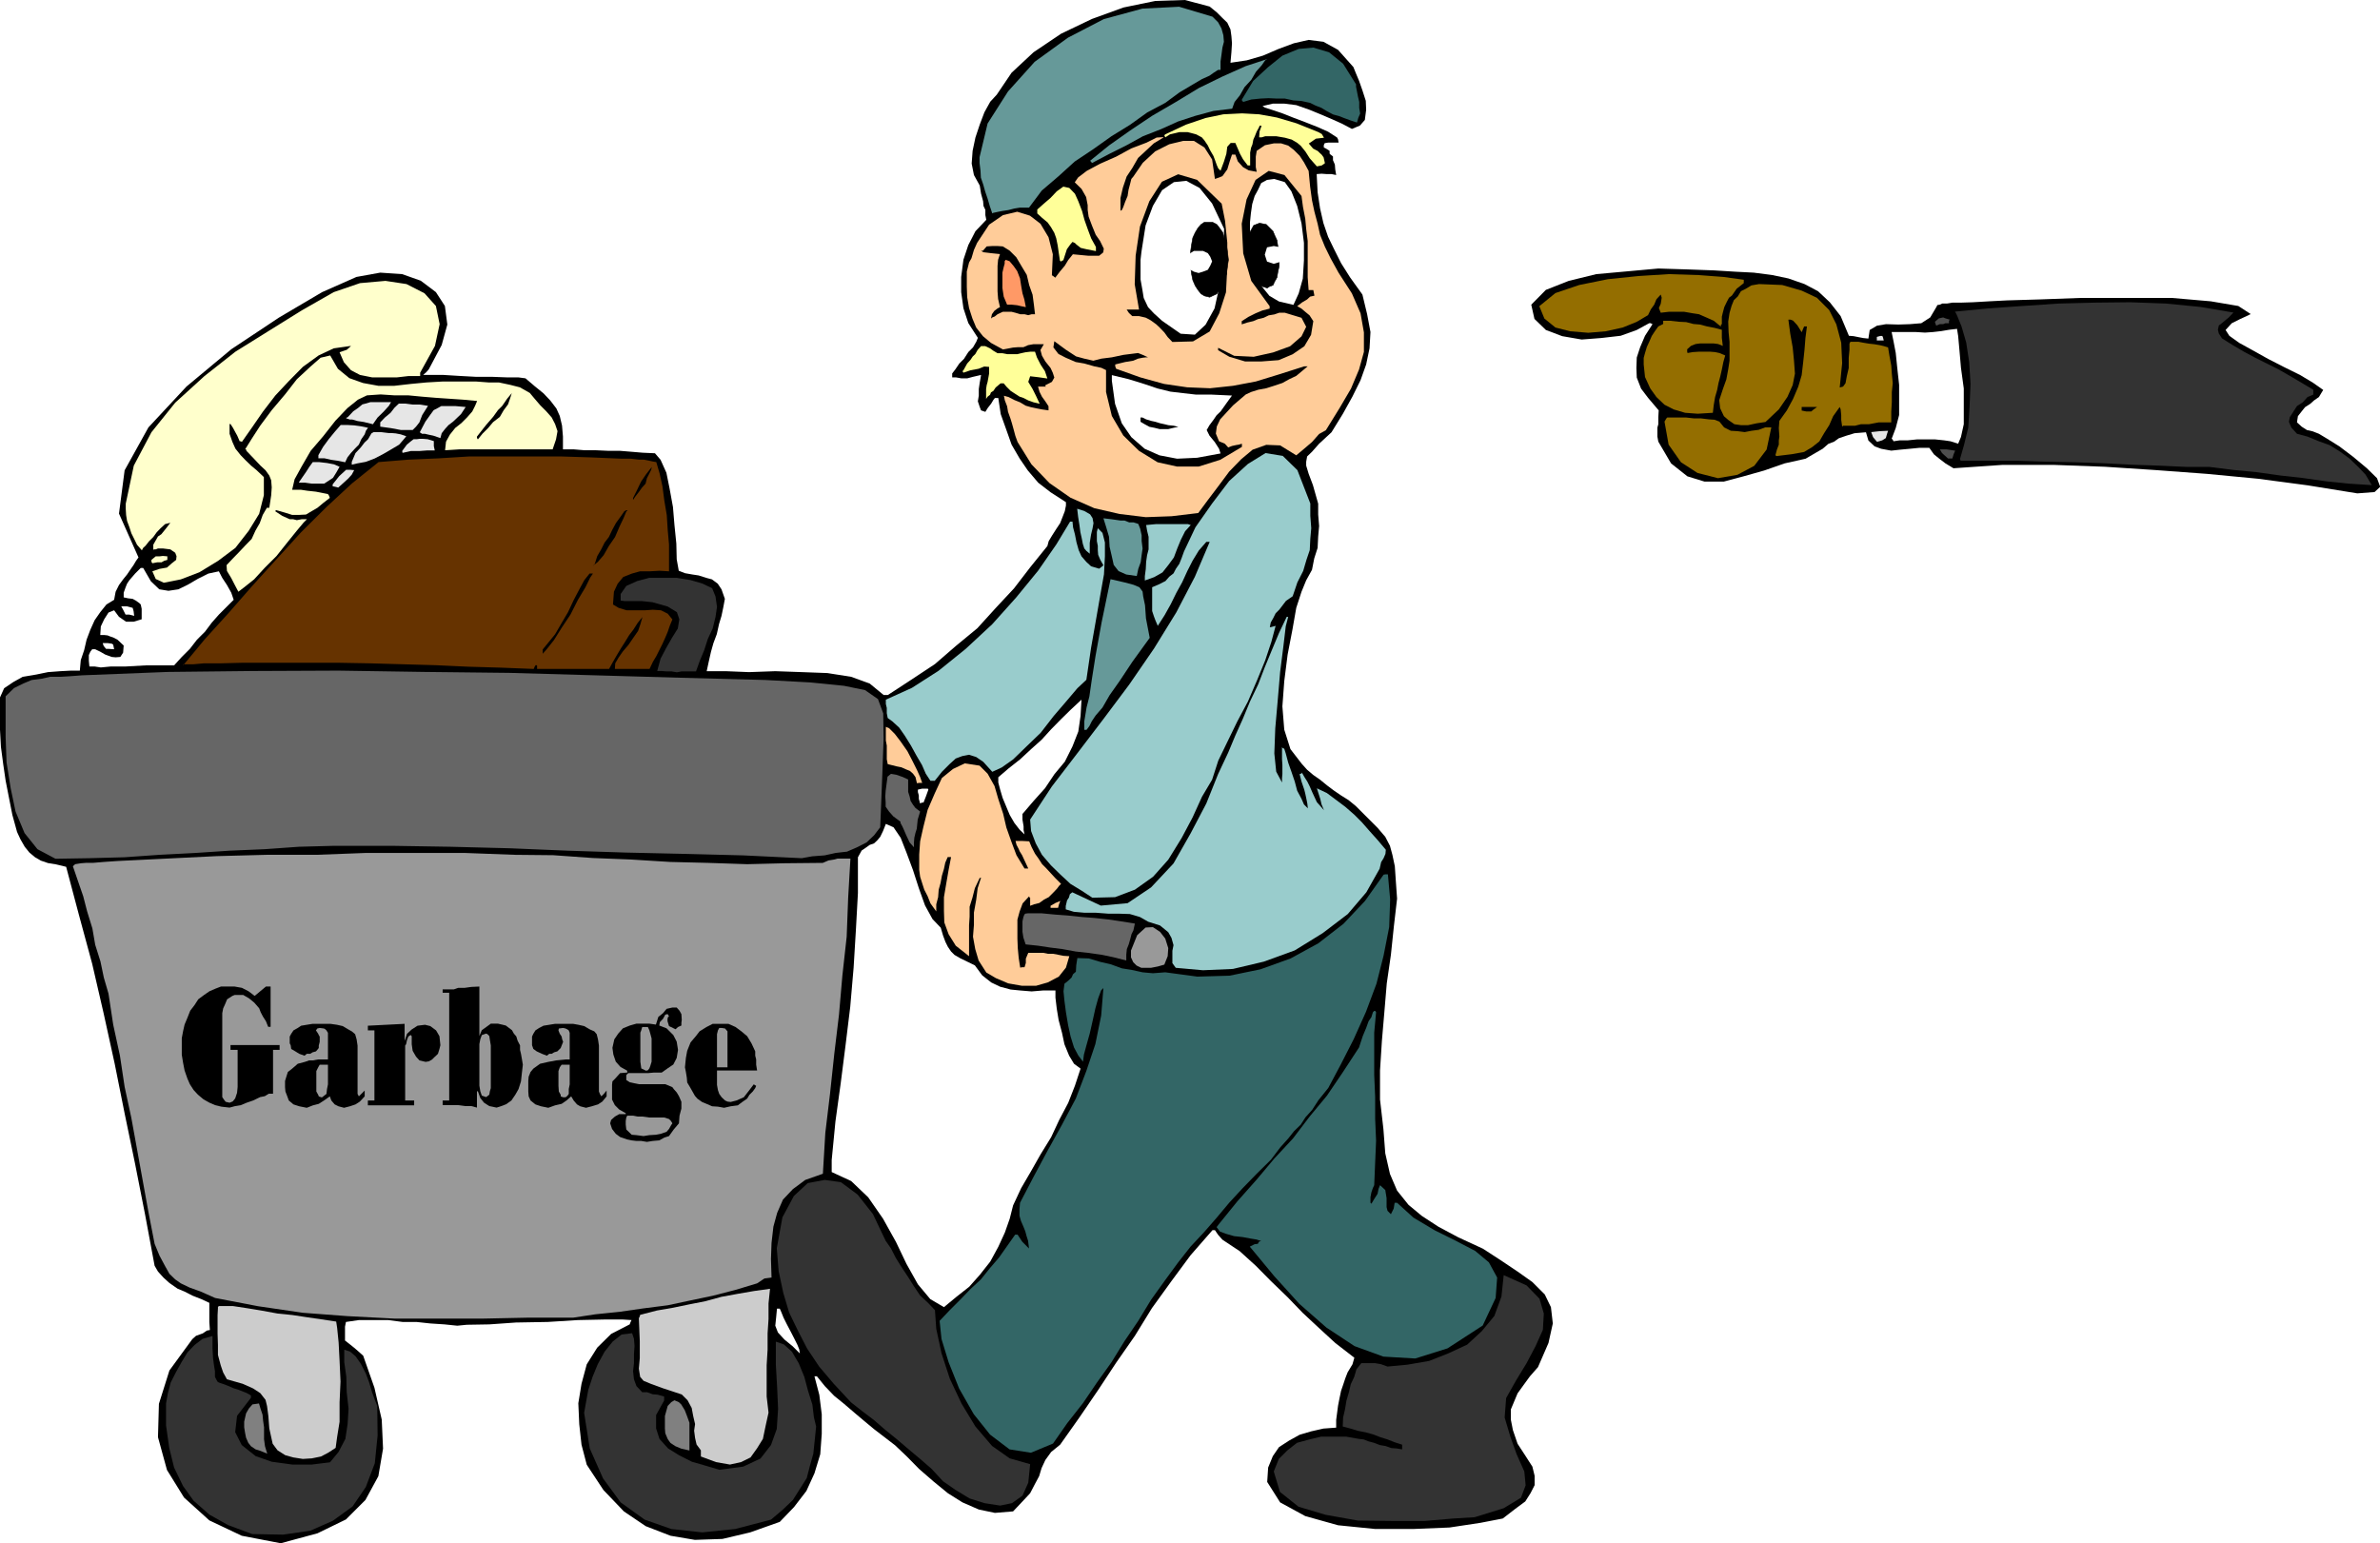 <svg xmlns="http://www.w3.org/2000/svg" version="1.2" width="480" height="82.35mm" viewBox="0 0 12700 8235" preserveAspectRatio="xMidYMid" fill-rule="evenodd" stroke-width="28.222" stroke-linejoin="round" xml:space="preserve"><defs class="ClipPathGroup"><clipPath id="a" clipPathUnits="userSpaceOnUse"><path d="M0 0h12700v8235H0z"/></clipPath></defs><g class="SlideGroup"><g class="Slide" clip-path="url(#a)"><g class="Page"><g class="com.sun.star.drawing.PolyPolygonShape"><path class="BoundingBox" fill="none" d="M0 0h8287v8237H0z"/><path d="m0 3722 22-49 49-33 50-28 72-12 63-13 66-5 56-3h48l5-56 18-53 13-56 20-53 23-51 30-43 33-41 41-25 8-43 18-36 22-30 21-26 17-25 18-26 13-22 13-18-104-234 30-231 127-229 203-218 239-199 256-170 229-135 183-81 127-23 117 8 99 35 81 61 48 74 13 99-30 109-69 130-13 15-17 15h109l81 5 92 5h86l79 3h61l38 5 48 41 48 39 36 38 33 43 18 40 12 51 5 59v68h56l61 5h61l66 3h61l61 5 59 5 66 3 30 35 31 69 17 84 18 99 8 96 10 99 2 84 11 61 33 13 40 7 33 5 41 13 30 8 31 23 20 30 18 51-8 43-10 48-13 43-12 54-18 48-13 46-12 53-11 51h102l124 5 140-5 143 5 135 5 127 20 99 36 74 61h23l124-81 127-84 112-97 114-94 99-109 97-104 86-112 92-114 7-26 18-30 23-36 20-30 13-33 12-31 6-30v-18l-82-53-66-51-56-66-43-63-43-74-28-79-30-84-13-86h-18l-8 10-12 20-18 23-13 21-23-8-7-18-10-30 5-31v-35l5-34 5-28 2-13-43 10-30 8h-33l-28-5h-20v-21l17-22 21-31 25-25 23-36 25-25 18-31 8-20-51-79-26-79-12-86v-81l12-92 26-78 38-74 58-61-5-25v-28l-10-21-2-25-11-41-7-43-31-56-12-61 5-68 15-71 23-69 25-66 31-56 35-38 79-117 117-109 147-99 165-79 168-61 170-35 158-5 132 35 38 31 30 30 26 25 17 36 5 36 3 38-3 48-5 56 87-13 86-25 84-36 81-30 79-18 79 10 78 43 82 92 12 30 18 43 18 51 18 56 2 48-7 54-26 30-43 18-53-28-56-25-61-26-56-23-71-25-64-8h-61l-55 13 12 8 38 12 54 18 63 25 61 23 66 26 56 25 48 31 5 10 3 17h-56l-18 3-5 10v13l10 5 21 13v15l5 5 13 10v20l10 23 2 26 5 30-25-5h-26l-27-2-26 2 5 97 13 86 18 79 25 73 31 64 38 76 48 76 66 92 25 104 18 96-5 87-18 86-30 84-43 87-51 92-61 99-66 61-38 43-26 25-5 28v21l13 43 23 61 28 99v58l5 61-5 56-3 61-18 56-12 61-31 56-25 61-28 86-20 114-26 135-18 142-10 135 10 124 33 104 61 79 28 31 33 28 36 25 38 31 36 27 38 26 40 25 38 31 66 66 51 51 41 48 25 48 13 48 13 61 5 74 7 99-17 147-16 153-22 152-13 155-13 152-10 158v155l18 157 10 130 25 110 38 89 61 76 71 59 89 58 105 56 132 61 94 61 91 61 79 56 66 66 33 68 10 87-23 104-56 129-43 49-35 48-31 43-18 43-18 43v54l11 56 25 73 43 66 36 56 12 49v50l-22 43-28 44-54 40-66 51-119 23-165 25-196 8h-200l-199-20-175-49-134-73-69-109 5-77 25-61 33-48 54-35 56-31 61-18 66-15 68-5v-41l5-38 5-38 8-41 8-38 12-35 11-33 12-31 26-43 10-35-102-79-86-79-87-81-81-84-89-86-81-82-86-78-92-61-23-26-17-25h-13l-117 134-102 138-104 144-91 148-99 142-97 147-99 145-104 147-48 39-31 43-20 43-13 43-23 43-25 48-41 44-50 53-97 8-86-18-87-38-78-49-77-63-76-66-68-69-61-58-56-43-56-43-53-44-51-43-56-48-53-43-49-51-43-53h-13l26 99 13 104v104l-8 109-31 102-43 94-66 86-76 79-158 56-148 35-147 5-130-22-132-51-117-79-109-114-89-135-28-107-12-109-5-112 17-104 28-104 56-89 74-73 99-51 5-13 5-10-46-3h-99l-142 3-160 10-170 3-142 10-120 2-51 5-68-7-76-5-74-8h-74l-76-10h-157l-69 10-5 25v74l23 18 25 20 21 18 28 25 60 171 39 170 7 155-25 147-69 127-104 104-152 74-196 53-208-40-173-82-135-122-91-147-48-175 5-178 56-178 122-167 20-18 36-13 22-15 16-3-3-43v-102l-43-20-46-18-43-22-38-16-43-30-31-28-30-33-18-31-51-274-53-269-56-270-53-265-59-269-61-264-71-262-68-256-54-13-43-7-38-13-31-18-30-25-25-31-23-40-18-39-25-91-18-91-18-92-13-89-12-91-5-92v-172Zm0 0Zm548-290 5 15 13 16h15l28 2-5-25-8-5-22-3h-26Zm0 0Zm99-196 10 18 13 26h20l26 7-3-25-5-18-30-8h-31Zm0 0Zm-173 260v30l3 31h28l33 5 53-5h79l107-6h152l41-45 43-43 38-49 43-43 36-48 38-43 41-41 38-38-13-38-23-41-25-38-18-35-56 12-56 28-53 31-51 25-53 8-49-8-45-43-41-71h-13l-30 30-31 36-12 18-8 20-10 28v25l23 5 25 3 18 10 18 13 7 7 5 23v56l-43 13h-40l-38-26-26-35-30 12-23 36-18 38-3 46h21l18 2 12 5 18 6 23 12 33 31-3 38-15 23-25 2-21-2-35-13-26-15-27-13h-16l-10 13-8 18Zm0 0Zm3663 3579 14 36 35 38 44 36 38 38-3-21-10-25-18-36-18-35-20-38-18-36-12-30-8-18h-15l-4 43-5 48Zm0 0Zm301-884v64l104 48 91 87 79 114 69 124 56 117 61 109 66 79 73 43 64-53 71-56 56-63 56-71 43-79 35-76 26-74 18-71 43-92 53-91 51-90 56-91 43-92 48-91 36-92 30-91-35-26-26-43-25-61-13-61-18-68-10-61-7-59v-38h-66l-61 5-61-5-51-5-56-15-48-23-48-38-39-53-43-21-35-17-31-18-18-18-17-25-13-26-13-35-12-41-44-46-40-73-33-92-31-96-35-94-31-79-38-56-41-18-15 38-15 31-15 18-18 17-23 8-18 13-25 17-20 36v191l-11 200-12 198-18 209-25 205-26 204-28 203-20 206Zm0 0Zm460-1977v13l5 18v18l7 25 10-5h8l13-33 13-36-3-5h-31l-22 5Zm0 0Zm429-66v28l10 38 13 44 20 48 18 43 25 43 28 36 26 25-5-23v-20l-6-36v-30l59-69 61-68 51-76 55-66 41-82 31-79 12-83 5-87-58 54-51 50-53 54-51 56-56 50-58 54-61 48-56 48Z"/></g><g class="com.sun.star.drawing.PolyPolygonShape"><path class="BoundingBox" fill="none" d="M30 3578h4686v1006H30z"/><path fill="#666" d="m30 3716 45-44 51-25 43-18 54-7 45-10h54l50-3 66-5 458-18 455-5 455-2 462 7 450 5 457 13 456 13 454 12 239 13 180 18 112 23 69 48 28 76 2 135-7 194-11 279-33 43-40 38-51 26-53 23-61 7-59 13-66 5-56 10-312-15-312-8-314-7-310-10-312-13-313-8-312-5h-312l-186 5-183 13-188 8-181 12-193 10-185 13-188 5-181 3-96-51-69-86-48-115-26-124-22-138-5-135v-218Z"/></g><g class="com.sun.star.drawing.PolyPolygonShape"><path class="BoundingBox" fill="none" d="M389 4551h4150v2487H389z"/><path fill="#999" d="m389 4623 12-11 31-5 25-2h38l59-5 73-5 264-13 265-13 264-7h267l265-10h528l269 10 203 2 211 15 203 8 210 13 203 5 208 7 201-5 203-2 30-13 31-5 18-5h68l-12 208-8 209-23 208-18 208-25 208-23 215-25 208-13 218-94 33-66 49-53 56-31 71-20 73-10 87-3 86 3 99-38 5-39 26-116 35-120 31-119 25-122 26-133 17-125 18-127 13-119 18h-239l-238 5h-478l-249-13-239-18-239-35-229-44-79-35-56-20-48-23-30-21-31-30-23-41-30-56-26-63-33-170-30-165-31-171-30-165-36-167-25-166-36-166-25-165-25-86-18-86-28-89-15-87-28-91-21-81-30-87-25-73Z"/></g><g class="com.sun.star.drawing.PolyPolygonShape"><path class="BoundingBox" fill="none" d="M671 1499h1676v1612H671z"/><path fill="#FFC" d="m671 2688 43-203 94-178 127-158 156-142 165-130 183-114 172-107 170-97 140-48 136-12 112 17 96 49 61 68 20 97-25 116-79 143v18h-63l-61 7h-132l-65-13-48-25-38-43-23-53 23-8 15-5 15-13 8-8-92 13-81 38-84 61-73 74-74 79-66 86-58 84-54 77-7-3h-5l-13-30-10-18-13-24-13-20h-5v52l15 43 16 36 28 35 25 26 31 30 30 25 38 36v97l-25 99-56 91-71 91-92 69-100 61-99 38-91 18-43-20-18-41 38-13 40-7 26-23 23-18 2-20-7-18-26-18-40-5h-26l-12 5h-11l-2 5v-30l13-23 12-21 18-12 25-31 23-30-28 7-25 23-20 21-18 25-23 23-18 23-13 12-7 13-26-30-15-31-15-30-10-31-13-35-5-31-2-33v-28Z"/></g><g class="com.sun.star.drawing.PolyPolygonShape"><path class="BoundingBox" fill="none" d="M808 2967h86v40h-86z"/><path fill="#FFC" d="m808 2988 23-19h21l17-2 24 2v19l-17 5-14 8h-23l-26 5-5-8v-10Z"/></g><g class="com.sun.star.drawing.PolyPolygonShape"><path class="BoundingBox" fill="none" d="M886 7130h1130v1061H886z"/><path fill="#333" d="m886 7490 10-56 15-56 28-55 30-54 31-51 38-40 43-33 53-15v66l3 53 5 38 5 30v31l13 25 7 5 24 8 26 10 30 13 26 8 25 10 18 7 23 13v13l-74 96-10 87 35 69 74 59 86 30 110 15h104l97-12 46-56 36-69 12-80 5-81-10-89-2-81-11-79v-66l31 10 30 26 28 40 26 51 18 48 15 51 15 41 13 33 2 158-15 148-48 127-71 104-105 76-120 53-145 21-165-3-129-48-100-56-84-74-56-78-48-99-26-105-17-120v-117Z"/></g><g class="com.sun.star.drawing.PolyPolygonShape"><path class="BoundingBox" fill="none" d="M978 2435h2611v1136H978z"/><path fill="#630" d="m978 3550 116-140 127-140 125-143 129-142 132-145 136-135 135-125 142-114 160-13 162-7 161-10h491l160 5 165 7h48l43 5h26l25 5 23 5 18 3 18 61 15 69 10 76 13 77 5 79 7 78v143l-50-3-54 3h-51l-43 12-46 18-30 36-20 43-5 68 30 18 43 13h97l43-3 43 3 36 18 25 31-13 31-12 35-13 31-15 33-15 30-18 36-18 30-18 38h-185l2-30 18-31 23-33 30-35 26-38 25-36 13-38 10-36-25 31-23 36-23 30-20 33-23 36-21 35-22 38-21 38h-384v-17l-3-3h-5l-5 8-5 12-178-7-173-5-172-8-176-5-177-5-168-3h-509l-117 3h-89l-56 5h-55v5Z"/></g><g class="com.sun.star.drawing.PolyPolygonShape"><path class="BoundingBox" fill="none" d="M1161 6970h657v817h-657z"/><path fill="#CCC" d="M1163 6982v-7l5-5h74l79 12 78 13 82 15 79 8 79 12 76 11 79 12 5 33 8 79 5 97 5 111-5 111v104l-13 81-8 58-40 26-38 20-49 10-48 3-51-8-43-12-41-26-26-35-18-82-5-66-7-53-8-33-28-36-38-25-56-25-84-24-20-36-13-38-15-56v-53l-2-61v-99l2-36Z"/></g><g class="com.sun.star.drawing.PolyPolygonShape"><path class="BoundingBox" fill="none" d="M1209 1897h1767v1262H1209z"/><path fill="#FFC" d="m1209 3016 33-35 35-36 31-33 35-36 20-44 23-40 16-44 22-38h13l10-66 3-43-3-38-10-25-20-28-28-26-33-35-41-43-2-8h-5l35-56 46-71 61-82 71-84 63-81 72-67 55-48 51-12 41 71 61 50 73 26 82 15h85l88-10 84-8 87-5h177l67 5h55l61 13 51 13 53 30 26 31 30 35 31 31 30 34 18 35 13 38-8 44-18 53h-495l-79 5 5-46 21-38 28-35 33-26 30-30 28-32 15-30 11-26-74-7-74-5-73-5-72-6-73-7h-74l-75-5-73 5-48 23-56 45-64 67-66 84-66 77-48 83-38 69-13 56h48l33 5 46 5 64 13 5 7 5 13-36 28-30 25-31 18-30 18-38 2h-36l-38-12-46-13h-2l-5 5 38 25 40 18h18l20 5 26-5h28l-18 18-36 43-50 62-59 74-63 63-56 61-54 43-30 23-20-38-18-35-23-38-2-31Z"/></g><g class="com.sun.star.drawing.PolyPolygonShape"><path class="BoundingBox" fill="none" d="M1303 7490h125v269h-125z"/><path fill="gray" d="m1303 7587 10-44 15-26 19-22 35-5 8 27 11 33 3 32 5 35v64l5 37 12 40-36-15-26-8-25-17-14-18-12-27-5-25-5-31v-30Z"/></g><g class="com.sun.star.drawing.PolyPolygonShape"><path class="BoundingBox" fill="none" d="M1595 2466h219v116h-219z"/><path fill="#E6E6E6" d="m1597 2571 18-26 18-26 18-28 18-25h33l43 5 37 7 30 13-17 30-18 29-27 18-20 13h-66l-36-5h-31l-2-5h2Z"/></g><g class="com.sun.star.drawing.PolyPolygonShape"><path class="BoundingBox" fill="none" d="M1699 2268h266v200h-266z"/><path fill="#E6E6E6" d="m1699 2429 25-44 30-41 31-38 33-38h36l36 2 36 5 38 8-11 15-7 20-18 26-13 29-20 20-23 25-18 23-12 26-39-8-36-5-35-8h-33v-17Z"/></g><g class="com.sun.star.drawing.PolyPolygonShape"><path class="BoundingBox" fill="none" d="M1775 2507h116v96h-116z"/><path fill="#E6E6E6" d="m1775 2585 35-44 37-34h20l23 2-13 24-18 20-25 23-29 26-30-7v-10Z"/></g><g class="com.sun.star.drawing.PolyPolygonShape"><path class="BoundingBox" fill="none" d="M1846 2146h242v119h-242z"/><path fill="#E6E6E6" d="m1854 2228 31-33 26-18 23-19 20-5 23-7h110l-12 20-28 31-32 31-25 36-49-12-33-5-28-8h-13l-18-6h-2l2-5h5Z"/></g><g class="com.sun.star.drawing.PolyPolygonShape"><path class="BoundingBox" fill="none" d="M1877 2306h292v175h-292z"/><path fill="#E6E6E6" d="m1877 2465 20-47 28-30 20-26 19-18 18-31 12-7h38l41 5h15l24 2 26 5 30 10-13 16-25 29-42 25-43 25-46 24-48 18-44 8-30 7v-15Z"/></g><g class="com.sun.star.drawing.PolyPolygonShape"><path class="BoundingBox" fill="none" d="M2029 2154h256v142h-256z"/><path fill="#E6E6E6" d="m2029 2254 25-26 30-25 21-27 23-22h34l40 5h38l44 7-31 49-15 39-18 23-18 18h-62l-53-10-58-8v-23Z"/></g><g class="com.sun.star.drawing.PolyPolygonShape"><path class="BoundingBox" fill="none" d="M2146 2342h175v76h-175z"/><path fill="#E6E6E6" d="m2148 2404 23-31 19-16 17-13h16l15-2h20l24 2 33 10v27l5 23h-43l-39 3h-46l-44 10-2-10 2-3Z"/></g><g class="com.sun.star.drawing.PolyPolygonShape"><path class="BoundingBox" fill="none" d="M2240 2167h247v172h-247z"/><path fill="#E6E6E6" d="m2240 2307 30-57 25-35 19-26 23-12 18-10h74l56 5-25 38-42 40-25 19-18 20-18 23-7 26-38-13-24-5-21-5h-15l-12-8Z"/></g><g class="com.sun.star.drawing.PolyPolygonShape"><path class="BoundingBox" fill="none" d="M2545 2098h187v248h-187z"/><path d="m2545 2330 48-61 38-44 26-36 23-23 26-38 25-30-8 25-12 35-23 31-21 36-36 28-26 31-30 30-25 31-5-8v-7Z"/></g><g class="com.sun.star.drawing.PolyPolygonShape"><path class="BoundingBox" fill="none" d="M2896 3060h269v430h-269z"/><path d="m2896 3466 27-33 39-48 36-62 33-56 31-66 30-57 26-48 28-35h18l-15 22-25 51-40 67-40 79-46 69-42 67-38 48-22 25v-23Z"/></g><g class="com.sun.star.drawing.PolyPolygonShape"><path class="BoundingBox" fill="none" d="M3117 7115h1239v1064H3117z"/><path fill="#333" d="m3117 7540 10-56 12-66 23-70 28-68 36-66 43-54 48-38 56-7 10 30 3 38-3 43v49l-5 43 5 43 13 36 31 33h26l30 11 26 2 35 10v21l-43 78v71l18 56 46 51 58 36 69 35 73 21 74 22 127-17 92-43 56-72 31-86 7-107-5-114-7-123v-122l43 15 43 39 36 61 30 73 20 75 23 73 8 67 12 50-7 69-8 76-18 64-17 66-36 57-38 60-53 51-64 54-191 50-176 18-165-18-142-50-128-92-94-128-71-160-30-190Z"/></g><g class="com.sun.star.drawing.PolyPolygonShape"><path class="BoundingBox" fill="none" d="M3165 2723h185v297h-185z"/><path d="m3175 3006 12-38 21-36 18-36 23-30 18-38 20-37 24-33 21-30 10-5h7l-7 7-15 36-21 44-24 56-33 48-28 49-31 36-25 20 5-2 5-11Z"/></g><g class="com.sun.star.drawing.PolyPolygonShape"><path class="BoundingBox" fill="none" d="M3312 3084h515v505h-515z"/><path fill="#333" d="m3312 3170 30-43 58-26 64-17h148l74 12 61 18 53 25 18 44 8 56-8 54-15 61-26 56-20 62-23 55-20 56h-76l-26 5-30-5h-27l-25-2h-23l18-66 30-57 32-56 30-48 8-49-13-38-49-30-81-23-56-6h-92l-22-3v-35Z"/></g><g class="com.sun.star.drawing.PolyPolygonShape"><path class="BoundingBox" fill="none" d="M3378 2492h101v178h-101z"/><path d="m3378 2658 22-44 21-44 26-38 31-40-3 15-10 20-13 25-7 29-19 21-18 25-18 23-12 18v-10Z"/></g><g class="com.sun.star.drawing.PolyPolygonShape"><path class="BoundingBox" fill="none" d="M3409 6878h701v939h-701z"/><path fill="#CCC" d="m3409 7035 5-10 2-8 89-23 87-15 87-18 86-17 84-23 87-16 87-15 86-12-8 78v84l-5 76v87l-5 83v167l10 86-15 68-15 72-31 50-35 49-51 25-59 13-74-13-81-30v-33l-23-31-8-35-5-39 5-35-10-43-8-43-22-41-31-31-100-33-63-23-41-17-18-21-7-44 5-56v-91l-5-122Z"/></g><g class="com.sun.star.drawing.PolyPolygonShape"><path class="BoundingBox" fill="none" d="M3547 7473h133v269h-133z"/><path fill="gray" d="m3548 7557 15-54 19-20 17-10 23 10 13 12 19 31 12 31 13 36v148l-44-10-31-13-26-17-15-21-13-31-2-26v-66Z"/></g><g class="com.sun.star.drawing.PolyPolygonShape"><path class="BoundingBox" fill="none" d="M4145 6297h1353v1739H4145z"/><path fill="#333" d="m4145 6662 30-165 61-114 74-69 91-17 86 12 89 66 82 104 68 143 28 40 26 51 30 48 37 56 30 48 33 49 41 38 38 40 7 100 28 130 44 135 63 134 74 122 89 104 94 66 109 31-10 99-31 69-56 40-63 13-84-13-79-25-76-46-66-46-61-66-61-53-61-51-62-53-63-51-61-53-61-46-61-48-92-99-78-92-64-96-48-93-48-99-31-104-25-117-10-122Z"/></g><g class="com.sun.star.drawing.PolyPolygonShape"><path class="BoundingBox" fill="none" d="M4727 2783h1170v1385H4727z"/><path fill="#9CC" d="m4727 3734 139-63 142-91 145-117 142-132 128-143 117-143 97-140 73-121h13l3 30 10 38 8 41 12 43 15 33 26 30 25 23 43 13 11-8 12-10-17-30-11-26-2-25v-23l-5-25v-49l5-20 25 25 13 51v74l-5 96-20 113-23 132-26 148-25 170-48 45-61 72-66 77-69 89-79 76-68 66-61 43-50 23-48-53-38-26-38-12-36 7-35 13-33 30-41 41-38 48h-23l-25-38-20-46-31-53-28-51-33-53-30-43-36-33-25-18-5-26v-28l-5-21v-23Z"/></g><g class="com.sun.star.drawing.PolyPolygonShape"><path class="BoundingBox" fill="none" d="M4727 3879h195v302h-195z"/><path fill="#FC9" d="m4727 3879 17 7 31 31 30 39 37 53 25 48 26 52 17 38 11 31h-16l-12 2-8-33-13-18-17-15-18-7-27-12-25-5-28-7-20-5-5-26v-73l-5-27v-73Z"/></g><g class="com.sun.star.drawing.PolyPolygonShape"><path class="BoundingBox" fill="none" d="M4724 4129h187v394h-187z"/><path fill="#666" d="m4736 4145 18-15 30 5 34 12 28 13v66l8 25 5 23 13 21 13 17 25 19-13 43-5 49-7 22-6 26-2 25v26l-23-26-18-38-12-28-9-20-10-18v-7l-38-28-23-26-18-26v-23l-2-31 2-30 5-38 5-38Z"/></g><g class="com.sun.star.drawing.PolyPolygonShape"><path class="BoundingBox" fill="none" d="M4905 4074h802v1188h-802z"/><path fill="#FC9" d="m4905 4561 5-71 17-76 23-92 38-88 38-82 59-48 63-30 79 12 43 43 37 66 20 69 26 79 17 73 28 79 26 69 43 71h20l-20-43-13-28-13-21-5-12-12-23-5-20h35l38 2 13 31 18 35 18 25 20 31 23 23 23 25 25 27 30 30-10 10-12 16-21 22-23 23-25 13-25 18-28 7-21 8v-43l-5-3v-5l-35 38-16 43-12 44v101l2 51 5 53 8 51 10-2h13l5-16 2-7v-23l13-31h79l25 5h28l31 6 25 5 31 2-18 61-38 48-59 31-63 18h-74l-74-13-66-28-51-30-41-64-18-61-12-66 5-63v-66l12-67 8-63 18-56h-3l-5 3-25 53-13 51-15 48v53l-3 46v165l-71-56-38-61-23-63-2-61v-74l12-71 13-75 13-68h-18l-13 30-7 33-11 37-7 38-10 36-3 40-10 38v38l-31-43-15-38-18-35-10-31-12-38-5-37v-81Z"/></g><g class="com.sun.star.drawing.PolyPolygonShape"><path class="BoundingBox" fill="none" d="M5014 4666h2405v3088H5014z"/><path fill="#366" d="m5014 7049 53-56 56-56 56-58 55-51 49-61 48-56 43-61 43-61h13l25 38 36 36-5-41-8-25-7-26-10-25-13-30-8-28v-33l3-36 73-140 74-138 77-139 74-140 56-147 48-143 31-152 12-147-12 12-16 43-15 54-15 68-15 66-18 64-13 48-5 38-25-33-23-43-18-58-13-59-12-71-8-61-5-51 5-40 20-16 18-17 8-18 15-13 2-35 6-38 61 2 60 18 56 13 61 22 51 8 59 13 55 5 66-5 171 23 172-5 165-34 161-58 148-81 134-104 115-122 99-140 10-2h13l12 134-5 147-30 153-38 150-56 150-66 147-69 135-66 124-53 66-33 51-36 40-25 39-36 35-30 38-43 48-50 66-76 75-74 76-73 79-66 79-69 79-71 76-66 84-69 94-76 106-68 112-74 109-69 112-78 109-74 109-84 107-76 109-118 49-114-18-104-79-87-109-78-137-56-140-38-124-10-97Z"/></g><g class="com.sun.star.drawing.PolyPolygonShape"><path class="BoundingBox" fill="none" d="M5136 1847h454v309h-454z"/><path fill="#FF9" d="m5141 1976 20-36 18-20 12-18 13-12 13-23 18-20h22l26 12 18 13 22 13h26l26 5h54l20-5 23-5 25-3h26l10 30 20 39 23 35 13 39-49-7-43-5-10 30 23 38 18 36 20 43-33-8-28-10-25-13-21-7-28-18-20-13-23-23-14-17h-17l-26 22-12 18-13 8-5 13-13 10-8 12v-53l3-20 5-18 8-44v-36l-26-2-30 12-43 8-38 13-5-8 5-5Z"/></g><g class="com.sun.star.drawing.PolyPolygonShape"><path class="BoundingBox" fill="none" d="M5159 732h2120v2029H5159z"/><path fill="#FC9" d="M5159 1479v-30l7-28 5-20 13-23 13-44 17-38 64-97 74-51 76-18 68 21 56 43 43 72 23 91-5 112 8 5 10 8 25-33 26-31 18-30 25-31 84 8h56l22-18 3-20-20-41-23-33-20-49-18-48-5-36v-25l-5-26-3-17-25-44-36-35 18-26 46-35 71-38 86-38 81-44 79-30 56-28 36-2v2l-51 31-43 40-41 38-31 54-30 45-20 59-13 56v68l8-5 7-15 10-28 13-31 5-33 8-30 7-28 11-13 50-73 66-61 75-38 74-18h58l56 35 41 64 15 104 23-8 17-7 13-18 13-18 13-43 12-36h18l13 36 28 31 30 17 43 8-5-25v-56l5-31 44-30 48-10h38l38 12 30 23 31 31 23 35 25 46 8 84 10 73 13 61 17 64 13 59 26 64 30 61 43 78 71 110 46 106 18 102v104l-26 94-43 102-61 104-73 118-36 20-38 43-48 41-36 30-86-53-74-3-73 26-61 51-64 66-58 78-56 74-51 69-142 17-138 5-140-17-135-31-127-56-112-78-96-100-74-119-12-33-8-30-10-36-8-26-13-36-5-30-12-31-5-25 25 7 31 16 30 12 30 18 28 8 33 7 26 5 35 5v-22l-17-26-18-25-13-26-8-28h44l-5-2v-5l35-18 13-23-8-25-12-26-28-35-18-31-8-30 18-31h-56l-28 5-25 11h-31l-25 2-26 5-27 5-64-35-43-36-36-46-20-48-18-56-10-58-2-56v-51Z"/></g><g class="com.sun.star.drawing.PolyPolygonShape"><path class="BoundingBox" fill="none" d="M5227 36h1305v1104H5227z"/><path fill="#699" d="m5227 839 43-180 109-171 142-158 178-129 191-99 206-56 196-10 178 53 30 30 18 33 10 36 3 35-8 31-5 38-5 36v45h-13l-8 5-17 11-21 15-40 18-51 30-69 41-76 56-96 51-92 66-99 61-97 69-99 66-87 79-89 76-68 91h-49l-30 5-31 8-33 5-25 5-23 5-5 3-13-38-12-41-13-38-10-36-13-38-2-38-5-40v-31Z"/></g><g class="com.sun.star.drawing.PolyPolygonShape"><path class="BoundingBox" fill="none" d="M5235 1313h289v389h-289z"/><path d="m5245 1338 20-23 30-2h28l28 2 37 23 35 35 26 44 30 50 13 55 18 51 7 53 6 51h-18l-18 5-20-5h-23l-26-8-20-5h-47l-28 13-15 12-13 5-7 6 5-23 13-18 17-13 13-7-10-44-3-40v-136l3-33 10-30-48-5-41-5-12-8h10Z"/></g><g class="com.sun.star.drawing.PolyPolygonShape"><path class="BoundingBox" fill="none" d="M5349 1387h126v253h-126z"/><path fill="#F96" d="m5349 1455 7-30 5-18v-13l5-7 21 7 22 26 19 27 15 39 6 39 7 40 10 33 8 41-25-5-21-5-29-3h-25l-18-43-7-46v-82Z"/></g><g class="com.sun.star.drawing.PolyPolygonShape"><path class="BoundingBox" fill="none" d="M5456 4874h601v253h-601z"/><path fill="#666" d="m5456 4917 5-23 5-13 5-5 15-2h71l74 7 68 5 75 8 66 5 74 8 68 10 74 12-3 13-5 23-10 20-7 27-8 28-10 25-3 30v31l-71-18-63-13-72-10-64-7-71-13-64-8-66-10-66-7-12-36-5-31v-56Z"/></g><g class="com.sun.star.drawing.PolyPolygonShape"><path class="BoundingBox" fill="none" d="M5497 2418h1501v2374H5497z"/><path fill="#9CC" d="m5497 4374 116-177 135-176 141-185 137-183 132-192 119-193 99-190 79-186h-18l-40 46-33 54-28 55-28 61-31 56-30 61-33 59-36 56-12-28-8-21-10-30v-127l35-15 36-18 20-23 23-18 13-25 18-26 12-30 13-36 61-129 89-127 91-120 100-91 94-58 92 15 78 76 69 178v66l5 66-5 56-3 61-17 50-18 61-31 61-25 74-36 25-35 46-20 20-13 26-13 23-5 25h5l26-7-23 86-33 99-43 105-49 114-57 107-53 109-48 99-33 102-54 91-50 110-59 111-71 115-81 91-97 69-106 40-121 3-58-38-59-36-55-51-49-48-48-56-33-61-25-66-5-61Z"/></g><g class="com.sun.star.drawing.PolyPolygonShape"><path class="BoundingBox" fill="none" d="M5535 996h314v401h-314z"/><path fill="#FF9" d="m5535 1118 35-31 36-31 33-35 35-25 32 7 30 31 18 40 20 52 13 48 18 51 18 48 25 45v22l-51-10-30-7-23-18-8-8-13-6-12 14-18 25-19 59-7 2-5 5-6-5-7-46-5-35-8-39-10-28-18-31-18-25-30-25-25-23v-21Z"/></g><g class="com.sun.star.drawing.PolyPolygonShape"><path class="BoundingBox" fill="none" d="M5606 4808h54v39h-54z"/><path fill="#FC9" d="m5606 4834 26-15 26-11-7 18-5 19h-40v-11Z"/></g><g class="com.sun.star.drawing.PolyPolygonShape"><path class="BoundingBox" fill="none" d="M5621 1821h1358v670H5621z"/><path d="m5626 1821 61 45 55 36 44 12 48 11 43-11 56-7 61-13 79-10 25 10 28 13h-10l-18 2-25 5-26 11-43 7-53 13v10l5 13 129 46 127 35 123 18 122 5 122-13 122-23 124-38 135-43h18l-31 26-30 25-38 18-36 20-45 15-41 13-43 8-38 12-28 13-33 28-36 31-35 38-33 36-18 38-5 38 17 41 31 13 18 20 20-8 23-5 13-2 17-5v17l-116 69-115 36h-115l-104-23-99-61-84-82-61-104-31-128v-117l-25-12-38-8-53-15-46-8-53-23-39-20-27-35 5-33Z"/></g><g class="com.sun.star.drawing.PolyPolygonShape"><path class="BoundingBox" fill="none" d="M5687 3292h1709v1887H5687z"/><path fill="#9CC" d="m5687 4835 7-30 10-15 5-18 13-10 152 71 143-13 125-84 120-128 91-160 84-160 63-157 54-115 38-91 40-89 38-92 44-92 35-91 38-92 38-91 41-86h8l-13 50-13 110-17 134-13 153-13 148-5 134 10 97 31 58v-22l2-23v-49l-2-30v-66l2 5 10 5 8 25 13 49 17 48 18 53 13 49 23 43 13 30 21 21-3-26-5-25-6-28-5-20-15-44-10-40 10-3 2-5 13 23 16 25 13 26 13 30 12 26 13 28 18 20 20 23-13-31-7-30-10-31-8-25 53 25 51 38 48 36 49 43 38 38 43 49 43 48 43 51-2 22-10 23-13 21-8 35-71 126-99 116-134 102-149 92-165 60-165 39-160 7-145-13-18-25v-66l6-30-11-39-17-30-44-36-63-20-44-25-54-16-61-2h-55l-66-5h-61l-56-5-43-13v-18Z"/></g><g class="com.sun.star.drawing.PolyPolygonShape"><path class="BoundingBox" fill="none" d="M5748 2715h88v241h-88z"/><path fill="#9CC" d="m5748 2715 38 12 31 18 13 20 5 27-5 28-8 33-7 44v58l-18-15-11-13-8-25-5-26-8-36-5-38-7-44-5-43Z"/></g><g class="com.sun.star.drawing.PolyPolygonShape"><path class="BoundingBox" fill="none" d="M5786 3091h350v805h-350z"/><path fill="#699" d="M5786 3880v-31l5-30 7-43 15-59 13-90 20-127 32-177 48-232 74 17 49 13 31 13 17 23 3 25 10 48 5 70 20 104-92 127-69 104-53 75-38 66-37 43-20 30-13 26-15 20h-12v-15Z"/></g><g class="com.sun.star.drawing.PolyPolygonShape"><path class="BoundingBox" fill="none" d="M5817 315h947v556h-947z"/><path fill="#699" d="m5817 858 101-82 112-79 118-79 127-74 122-74 127-62 123-55 116-38-12 7-18 26-31 35-25 43-36 39-25 44-28 35-13 36-100 12-96 26-92 30-91 41-97 38-89 49-92 46-91 48-5-7-5-5Z"/></g><g class="com.sun.star.drawing.PolyPolygonShape"><path class="BoundingBox" fill="none" d="M5887 2766h211v309h-211z"/><path fill="#699" d="m5888 2766 43 5 48 7h21l26 10h23l25 8 10 25 8 36v30l5 40-5 35-5 38-13 36-8 38-56-8-41-18-26-33-10-45-12-52-3-53-15-51-15-48Z"/></g><g class="com.sun.star.drawing.PolyPolygonShape"><path class="BoundingBox" fill="none" d="M5933 2002h642v447h-642z"/><path fill="#FFF" d="M5933 2032v-30l91 22 84 26 68 23 69 17 67 8 71 8h84l107 5-26 36-35 49-21 20-17 25-21 28-15 26 15 30 28 34 23 36 8 25-125 23-107 5-94-18-79-35-71-62-51-74-36-104-17-123Z"/></g><g class="com.sun.star.drawing.PolyPolygonShape"><path class="BoundingBox" fill="none" d="M6012 930h538v896h-538z"/><path d="M6012 1652h66l-23-135 5-153 23-155 50-135 67-104 87-40 101 30 131 127 18 91 12 117v131l-7 134-36 112-51 97-89 53-110 3-25-26-18-25-25-26-18-17-32-23-25-13-35-8h-36l-18-17-12-18Z"/></g><g class="com.sun.star.drawing.PolyPolygonShape"><path class="BoundingBox" fill="none" d="M6035 4948h200v218h-200z"/><path fill="#999" d="m6035 5073 33-82 45-41 39-2 38 25 28 36 16 51-3 43-18 45-35 10-36 7h-52l-25-12-18-18-12-26v-36Z"/></g><g class="com.sun.star.drawing.PolyPolygonShape"><path class="BoundingBox" fill="none" d="M6086 2228h203v63h-203z"/><path d="M6086 2228h10l20 10 26 8 23 5 26 8 23 5 20 5 29 3 25 6-25 5-29 7h-46l-28-7-26-5-26-14-22-13v-23Z"/></g><g class="com.sun.star.drawing.PolyPolygonShape"><path class="BoundingBox" fill="none" d="M6086 965h447v822h-447z"/><path fill="#FFF" d="m6091 1343 22-140 39-104 49-84 63-43 66-7 71 38 67 83 64 135-3 81-10 111-12 116-26 117-48 87-57 53-76-5-99-69-44-40-31-33-23-49-7-43-10-56v-104l5-44Z"/></g><g class="com.sun.star.drawing.PolyPolygonShape"><path class="BoundingBox" fill="none" d="M6109 2797h247v303h-247z"/><path fill="#9CC" d="m6109 3075 5-38 2-39 5-35 8-31v-67l-8-33-5-30 53-5h170l15 5-30 33-23 46-19 46-18 48-30 41-31 39-44 25-50 18v-23Z"/></g><g class="com.sun.star.drawing.PolyPolygonShape"><path class="BoundingBox" fill="none" d="M6212 605h859v307h-859z"/><path fill="#FF9" d="m6218 717 111-52 103-35 96-20 100-5 91 5 94 17 105 31 117 47 18 10 12 20-43 5-38 26 23 27 25 13 8 8 13 12 10 14 7 31-17 12-26 5-38-43-23-36-25-31-18-15-30-18-36-10-47-8h-58l-20 6h-13l2-31 11-31h-11l-2 7-13 24-10 25-8 18-5 26-7 17-5 26v69h-13l-25-33-16-29-12-28-13-30h-25l-18 20-5 38-13 42-18 48-12-12-8-18-10-28-8-21-18-31-12-25-19-28-13-15-30-16-26-7-20-5h-43l-21 5-30 7-25 16-5-11 5-5Z"/></g><g class="com.sun.star.drawing.PolyPolygonShape"><path class="BoundingBox" fill="none" d="M6500 912h515v1019h-515z"/><path d="m6500 1856 86 43 104 5 103-23 91-33 61-53 25-51-25-48-89-27h-30l-26 9-30 5-27 13-30 7-26 11-30 7-31 10v-17l36-23 38-19 36-15 39-10v-13l-98-135-43-147-8-158 26-130 48-104 70-48 84 22 91 112 8 59 12 62 5 55 8 64v193l5 69h25l6 30-23 5-16 15-27 16-26 20 23 13 20 17 23 19 20 31-12 73-36 61-63 43-74 31-92 7h-87l-84-25-60-35v-13Z"/></g><g class="com.sun.star.drawing.PolyPolygonShape"><path class="BoundingBox" fill="none" d="M6492 5395h1498v1857H6492z"/><path fill="#366" d="m6504 6533 99-122 102-115 94-112 101-109 89-117 92-111 86-127 85-130 20-61 18-43 13-36 15-22 8-26 7-7h5l5 7-10 109v226l5 117v117l5 117-5 117-5 120-7 15-8 23-5 26v30l5 5 15-25 18-28 5-26 8-20 28 26 7 43v48l5 20 18 18 15-30 5-31h13l87 79 114 68 109 54 107 56 73 61 44 81-8 109-69 147-188 122-172 54-170-10-154-56-150-99-145-127-134-148-130-157 26-13 17-2 6-11 12-5-10-2-15-5-31-5-43-8-46-5-45-13-31-12-17-23 12-16Z"/></g><g class="com.sun.star.drawing.PolyPolygonShape"><path class="BoundingBox" fill="none" d="M6627 254h632v401h-632z"/><path fill="#366" d="m6627 531 60-99 79-73 77-62 87-36 78-7 84 25 75 61 69 110v13l5 25 5 26 7 30v32l5 30-10 23-7 25-36-12-30-11-31-12-30-8-34-18-28-17-33-13-28-14-46-10-43-3-46-10h-43l-44-2-43 2-49 5-43 13-7-8v-5Z"/></g><g class="com.sun.star.drawing.PolyPolygonShape"><path class="BoundingBox" fill="none" d="M6670 955h289v673h-289z"/><path fill="#FFF" d="m6670 1187 5-49 7-49 13-43 18-33 17-36 31-17 38-5 57 17 35 49 31 78 23 93 13 104v94l-6 97-22 79-28 61-77-18-51-30-44-54-25-60-23-75-7-74-5-68v-61Z"/></g><g class="com.sun.star.drawing.PolyPolygonShape"><path class="BoundingBox" fill="none" d="M6797 6805h1442v1313H6797z"/><path fill="#333" d="m6797 7853 27-67 46-46 51-40 66-18 63-15h133l68 12 26 3 25 10 30 8 31 12 30 5 31 11 28 2 30 5v-25l-40-13-38-15-41-13-33-13-43-12-41-8-43-13-38-10 2-48 10-43 8-48 13-44 10-43 18-38 12-41 26-33h74l30 5 36 13 106-10 116-20 104-41 99-46 78-72 67-81 38-104 12-114 122 55 69 71 23 79-5 87-39 87-48 91-56 92-53 94-8 104 31 104 33 92 41 92 7 74-25 66-92 56-155 48-114 7-152 13h-179l-178-2-173-31-144-43-99-79-33-109Z"/></g><g class="com.sun.star.drawing.PolyPolygonShape"><path class="BoundingBox" fill="none" d="M8171 1433h4531v1201H8171z"/><path d="m8171 1626 78-79 122-48 147-36 166-15 165-15 160 5 139 5 112 7 98 5 99 13 86 18 86 30 72 38 63 59 58 74 44 105 25 2 25 5 26 5 28 3 7-46 39-23 48-8 66 2 61-2 61-5 48-31 33-56 5-10 13-2 13-6h25l30-5h49l61-2 86-5 97-5 172-5 219-8h486l208 18 147 25 66 43-22 11-33 15-46 23-33 36 20 31 53 38 69 38 86 48 84 43 87 43 68 41 54 38-11 18-12 20-26 18-20 18-28 18-20 25-18 23-5 33 25 23 28 18 31 7 33 13 40 24 69 43 74 56 73 61 54 53 17 46-30 28-92 7-266-43-264-35-272-26-270-20-275-18-274-10h-272l-262 18-43-26-30-23-31-25-25-35h-53l-51 5-54 5-45 5-54-10-35-13-33-31-13-44-61 5-43 13-41 14-25 18-31 12-30 26-38 22-53 31-112 25-109 38-110 31-105 28h-104l-91-28-87-69-68-116-5-27v-48l5-18v-38l2-36-56-66-38-50-23-59-2-51 2-56 18-55 26-61 40-62-10-5h-8l-66 36-86 31-104 12-104 8-104-18-87-33-61-59-17-76Z"/></g><g class="com.sun.star.drawing.PolyPolygonShape"><path class="BoundingBox" fill="none" d="M8214 1463h1092v314H8214z"/><path fill="#946E00" d="m8214 1634 86-70 127-43 153-31 165-17 160-10 159 5 132 10 109 15v18l-38 30-25 36-16 12-12 23-13 27-8 30-5 21v40l-5 3v10l-38-31-38-17-41-18-33-5-46-8h-82l-43 5-10-25 10-23 5-32-5-17-23 25-12 29-18 25-15 31-61 36-74 30-91 20-93 8-96-8-79-20-59-48-27-66Z"/></g><g class="com.sun.star.drawing.PolyPolygonShape"><path class="BoundingBox" fill="none" d="M8771 1712h436v497h-436z"/><path fill="#946E00" d="M8771 1945v-35l7-26 10-33 13-28 13-30 17-26 18-25 26-13v-17h38l45 5 40 2 38 10 35 3 38 10 41 8 38 10v43l5 43-25-10-23-3h-74l-23 3-25 10-20 18v13l2 7 28-5 31-2h63l25 2 23 5 31 13-10 35-8 40-8 35-10 38-7 36-11 38-7 41-5 43-81 5-67-5-61-18-49-25-43-41-33-46-28-61-7-67Z"/></g><g class="com.sun.star.drawing.PolyPolygonShape"><path class="BoundingBox" fill="none" d="M8882 2227h572v326h-572z"/><path fill="#946E00" d="m8882 2250 10-17 5-5h99l44 5h38l41 5 30 2 26 10 25 31 36 18 35 2 39 5 36-7 38-5 35-13h33l-25 118-66 87-90 48-104 18-109-28-88-57-66-94-22-123Z"/></g><g class="com.sun.star.drawing.PolyPolygonShape"><path class="BoundingBox" fill="none" d="M9174 1516h927v919h-927z"/><path fill="#946E00" d="m9174 2136 20-61 18-50 10-54 7-46v-101l-5-51-2-57 7-46 11-38 12-30 21-20 17-28 26-13 30-18 41-7 123 5 104 30 81 38 66 66 38 76 26 98 5 109-13 130 18-5 13-18 7-38 10-43v-54l4-43v-33l5-10h43l26 5 30 5 28 3 30 5 21 5 23 7 7 43 10 54 3 43 5 51-5 48v53l-3 51v57h-66l-53 10h-43l-31 8h-64l-5 5-5-36v-25l-3-31-5-13-35 49-21 48-28 44-25 43-38 30-43 26-66 12-82 10-5-5 8-30 10-26v-22l3-21-3-45 3-39 40-56 33-61 28-66 18-61 8-69 7-66 5-63 8-62h-15l-13 31-23-37-23-25-13-5h-12l10 75 13 73 7 71 5 69-12 61-28 63-46 67-71 67-47 7-46 10h-38l-35-5-33-23-23-20-20-42-5-43Z"/></g><g class="com.sun.star.drawing.PolyPolygonShape"><path class="BoundingBox" fill="none" d="M9614 2172h83v25h-83z"/><path d="M9614 2172h82l-18 13-13 11h-26l-25-5v-19Z"/></g><g class="com.sun.star.drawing.PolyPolygonShape"><path class="BoundingBox" fill="none" d="M9985 2299h91v60h-91z"/><path fill="#E6E6E6" d="m9985 2306 46-5 44-2-5 15-7 24-19 12-28 8-21-25-10-27Z"/></g><g class="com.sun.star.drawing.PolyPolygonShape"><path class="BoundingBox" fill="none" d="M10015 1793h38v25h-38z"/><path fill="#E6E6E6" d="m10015 1798 18-5h11l3 5 5 19h-37v-19Z"/></g><g class="com.sun.star.drawing.PolyPolygonShape"><path class="BoundingBox" fill="none" d="M10094 1755h386v614h-386z"/><path fill="#FFF" d="M10094 1772h130l48 3 43-3 44-5 41-7 43-5 6 38 7 78 8 92 15 110v191l-15 68-15 36-41-13-34-5-48-5h-97l-49 5h-43l-33 5-5-10-5-3 22-58 18-69v-161l-10-91-8-79-12-63-10-49Z"/></g><g class="com.sun.star.drawing.PolyPolygonShape"><path class="BoundingBox" fill="none" d="M10325 1694h81v45h-81z"/><path fill="#4D4D4D" d="m10325 1717 21-18 23-5 12 5 24 7-5 5v14h-19l-12 5h-18l-19 8-5-13-2-8Z"/></g><g class="com.sun.star.drawing.PolyPolygonShape"><path class="BoundingBox" fill="none" d="M10351 2397h83v51h-83z"/><path fill="#4D4D4D" d="M10351 2398h35l47 7-8 19-7 23h-23l-32-29-12-20Z"/></g><g class="com.sun.star.drawing.PolyPolygonShape"><path class="BoundingBox" fill="none" d="M10432 1613h2225v977h-2225z"/><path fill="#333" d="m10432 1663 175-17 185-13 193-13 194-5 188-2 191 7 183 18 177 30-25 26-36 30-17 13-5 23 5 20 17 26 56 35 61 36 56 30 66 33 62 31 61 35 61 36 64 38v26l-31 13-25 28-31 20-20 31-18 28-5 25 13 31 30 33 56 15 61 25 58 21 56 35 49 36 45 43 41 43 33 56-124-8-117-12-127-18-117-13-128-18-125-12-127-16h-119l-152-7-148-5-152-8-147-5-154-3-152-5h-305l-3-10 21-73 23-94 7-115 5-118-7-116-16-105-25-86-25-61-5-10-5-8Z"/></g><g class="com.sun.star.drawing.PolyPolygonShape"><path class="BoundingBox" fill="none" d="M6351 1184h207v405h-207z"/><path d="M6455 1186h15l23 12 14 18 18 25 7 28 13 39 5 36 5 43-5 33-5 41-13 34-7 30-18 23-14 20-23 11-15 7-28-7-18-11-16-20-15-23-13-30-7-34-5-41v-76l5-36 7-39 13-28 15-25 16-18 18-12h28Z"/><path fill="none" stroke="#000" stroke-width="3" stroke-linejoin="miter" d="M6455 1186h15l23 12 14 18 18 25 7 28 13 39 5 36 5 43-5 33-5 41-13 34-7 30-18 23-14 20-23 11-15 7-28-7-18-11-16-20-15-23-13-30-7-34-5-41v-76l5-36 7-39 13-28 15-25 16-18 18-12h28Z"/></g><g class="com.sun.star.drawing.PolyPolygonShape"><path class="BoundingBox" fill="none" d="M6336 1339h133v119h-133z"/><path fill="#FFF" d="M6396 1339h23l26 12 13 19 10 25-10 23-13 22-26 10-23 7-25-7-19-10-15-22v-48l15-19 19-12h25Z"/></g><g class="com.sun.star.drawing.PolyPolygonShape"><path class="BoundingBox" fill="none" d="M6650 1189h179v351h-179z"/><path d="m6721 1191 36 7 36 36 8 20 13 28 5 33 7 41v64l-7 31-5 30-13 23-8 18-19 7-12 8-41-13-25-33-19-28-8-25-12-33v-31l-5-41v-36l5-28 12-28 21-38 31-12Z"/><path fill="none" stroke="#000" stroke-width="3" stroke-linejoin="miter" d="m6721 1191 36 7 36 36 8 20 13 28 5 33 7 41v64l-7 31-5 30-13 23-8 18-19 7-12 8-41-13-25-33-19-28-8-25-12-33v-31l-5-41v-36l5-28 12-28 21-38 31-12Z"/></g><g class="com.sun.star.drawing.PolyPolygonShape"><path class="BoundingBox" fill="none" d="M6749 1313h106v96h-106z"/><path fill="#FFF" d="m6797 1313 39 7 18 39-18 37-39 12-36-12-12-37 12-39 36-7Z"/></g><g class="com.sun.star.drawing.PolyPolygonShape"><path class="BoundingBox" fill="none" d="M970 5265h523v647H970z"/><path d="M1419 5265h25v215h-13l-12-30-16-25-12-23-8-21-26-30-28-23-31-18h-46l-12 5-28 18-13 31-8 17-5 26v448l8 12 10 13 21 5 17-7 13-16 10-30 3-31v-198h-38v-26h262v26h-35v234h-23l-21 13-25 5-37 18-35 12-31 13-30 5-30 8-44-5-33-8-30-13-32-18-30-25-23-25-20-31-13-30-15-43-8-41-7-43v-88l7-38 8-35 15-36 15-38 23-30 20-31 31-23 29-20 30-13 31-12h73l39 7 35 18 33 25 60-50Z"/></g><g class="com.sun.star.drawing.PolyPolygonShape"><path class="BoundingBox" fill="none" d="M1521 5464h426v449h-426z"/><path d="M1908 5580v258l7 13 13-13 18-18v31l-26 28-23 15-30 10-31 8-30-8-20-10-18-21-8-22-31 22-28 18-31 8-33 13-40-8-31-10-25-21-8-22-10-26-2-23v-33l7-23 8-25 23-18 30-26 38-10 23-8h20l28-5h52v-142l-8-13-5-5-8-5-23-3-13 3-7 10 12 18 3 7 5 8v28l-5 20v13l-8 10-7 8-18 5-13 8h-18l-12 10-28-10-21-13-22-13-3-20-5-10v-36l8-15 12-18 23-13 18-12 30-5 31-5h95l35 5 31 7 30 18 18 10 18 15 8 28 5 33Zm0 0Zm-158 207v-105h-44l-8 14-10 20v109l10 18 3 8 13 5h5l10-8 13-10 3-26 5-25Z"/></g><g class="com.sun.star.drawing.PolyPolygonShape"><path class="BoundingBox" fill="none" d="M1963 5463h388v437h-388z"/><path d="M1998 5499h-35v-25l196-10v91l13-38 25-23 31-20 40-5 28 7 31 23 18 31 5 48-5 20-8 26-18 17-13 13-17 10-18 3-33-8-18-20-18-31-5-35v-43l-5-6h-2l-11 8-7 18-5 23-5 7v293h48v26h-247v-26h35v-374Z"/></g><g class="com.sun.star.drawing.PolyPolygonShape"><path class="BoundingBox" fill="none" d="M2361 5265h430v647h-430z"/><path d="m2558 5529 13-31 25-18 23-17h38l42 10 33 25 10 18 13 15 7 23 13 25v24l5 21 5 28 5 30-5 43-5 46-13 41-17 30-21 31-28 20-26 10-25 8-39-8-28-18-20-25-13-36h-5v87l-30-8h-31l-39-5h-83v-25h35v-575h-35v-18h60l23-8h34l36-5 43-2v264Zm0 0Zm61 50-5-30-3-20-10-10-7-3-23 8-8 22-5 26v222l5 30 8 23 23 8 7-5 10-8 3-18 5-17v-228Z"/></g><g class="com.sun.star.drawing.PolyPolygonShape"><path class="BoundingBox" fill="none" d="M2819 5464h419v449h-419z"/><path d="M3196 5580v245l5 13 8 13 13-13 15-18v31l-23 28-23 15-33 10-31 8-31-8-17-10-18-21-13-22-25 22-26 18-35 8-36 13-39-8-30-10-26-21-10-22-2-26v-56l2-23 10-25 15-18 36-26 44-10 43-8 49-5h22v-142l-5-13-7-5-10-5-13-3-23 3-2 10 7 18 5 7 5 8 3 15 5 13-8 20-5 13-10 10-8 8-17 5-13 8h-13l-13 10-26-10-28-13-18-13-7-20v-46l7-15 11-18 20-13 23-12 31-5 31-5h96l28 5 31 7 31 18 23 10 13 15 7 28 5 33Zm0 0Zm-156 207v-105h-43l-10 14-7 20v79l2 30 10 18v8l13 5h13l10-8 7-10v-26l5-25Z"/></g><g class="com.sun.star.drawing.PolyPolygonShape"><path class="BoundingBox" fill="none" d="M3256 5376h384v719h-384z"/><path d="m3500 5468 13-41 25-20 19-23 31-7h23l15 17 10 18 2 31-2 15v15l-18 8-13 12-35-17-8-26v-13l3-10 5-2-5-10-3-3-12 3-12 22-17 18-3 18 39 15 36 36 18 35 7 44-7 43-18 35-31 21-31 22h-41l-33 3h-104l-6 5-5 6v26l19 12 23 5 25 5h141l38 16 7 10 16 18 12 20 13 30v36l-10 38-3 41-28 33-25 35-25 8-27 15-35 3-31 5-30-5h-26l-25-3-24-5-38-13-23-17-20-26-10-30 5-18 20-18 23-13h35v-5l-35-20-23-23-15-30v-79l2-18 13-13 28-31 38-3v-10l-36-20-25-28-13-38-5-36 10-45 21-31 25-28 37-15 35-10h69l35 5Zm0 0Zm-23 198v-124l-7-26-5-18-8-17h-30l-5 17-5 13v155l5 36 25 12 10-2 8-10 5-13 7-23Zm0 0Zm103 341 3-5 5-7-8-13-10-10-25-8h-80l-36-5h-25l-26-5h-31l-5 10-3 18v20l3 26 29 28 25 2 38 5 31-5 35-2 26-5 31-11 13-15 10-18Z"/></g><g class="com.sun.star.drawing.PolyPolygonShape"><path class="BoundingBox" fill="none" d="M3655 5464h386v449h-386z"/><path d="M3826 5555v141h56v-192l-13-15-18-3h-13l-7 13-5 20v36Zm0 0Zm0 158v77l5 28 7 20 13 18 18 17 13 6 17 2 31-8 39-17 28-36 25-33 13 8-5 12-13 18-18 18-12 20-26 18-24 18-38 5-35 8-33-6-31-2-30-13-24-10-25-18-13-15-13-23-13-23-15-25-2-25-5-31-5-25 5-50 7-38 18-45 28-33 20-26 37-23 33-17h84l38 17 31 23 31 26 23 38 20 43v23l5 20v28l5 31h-214Z"/></g></g></g></g></svg>
